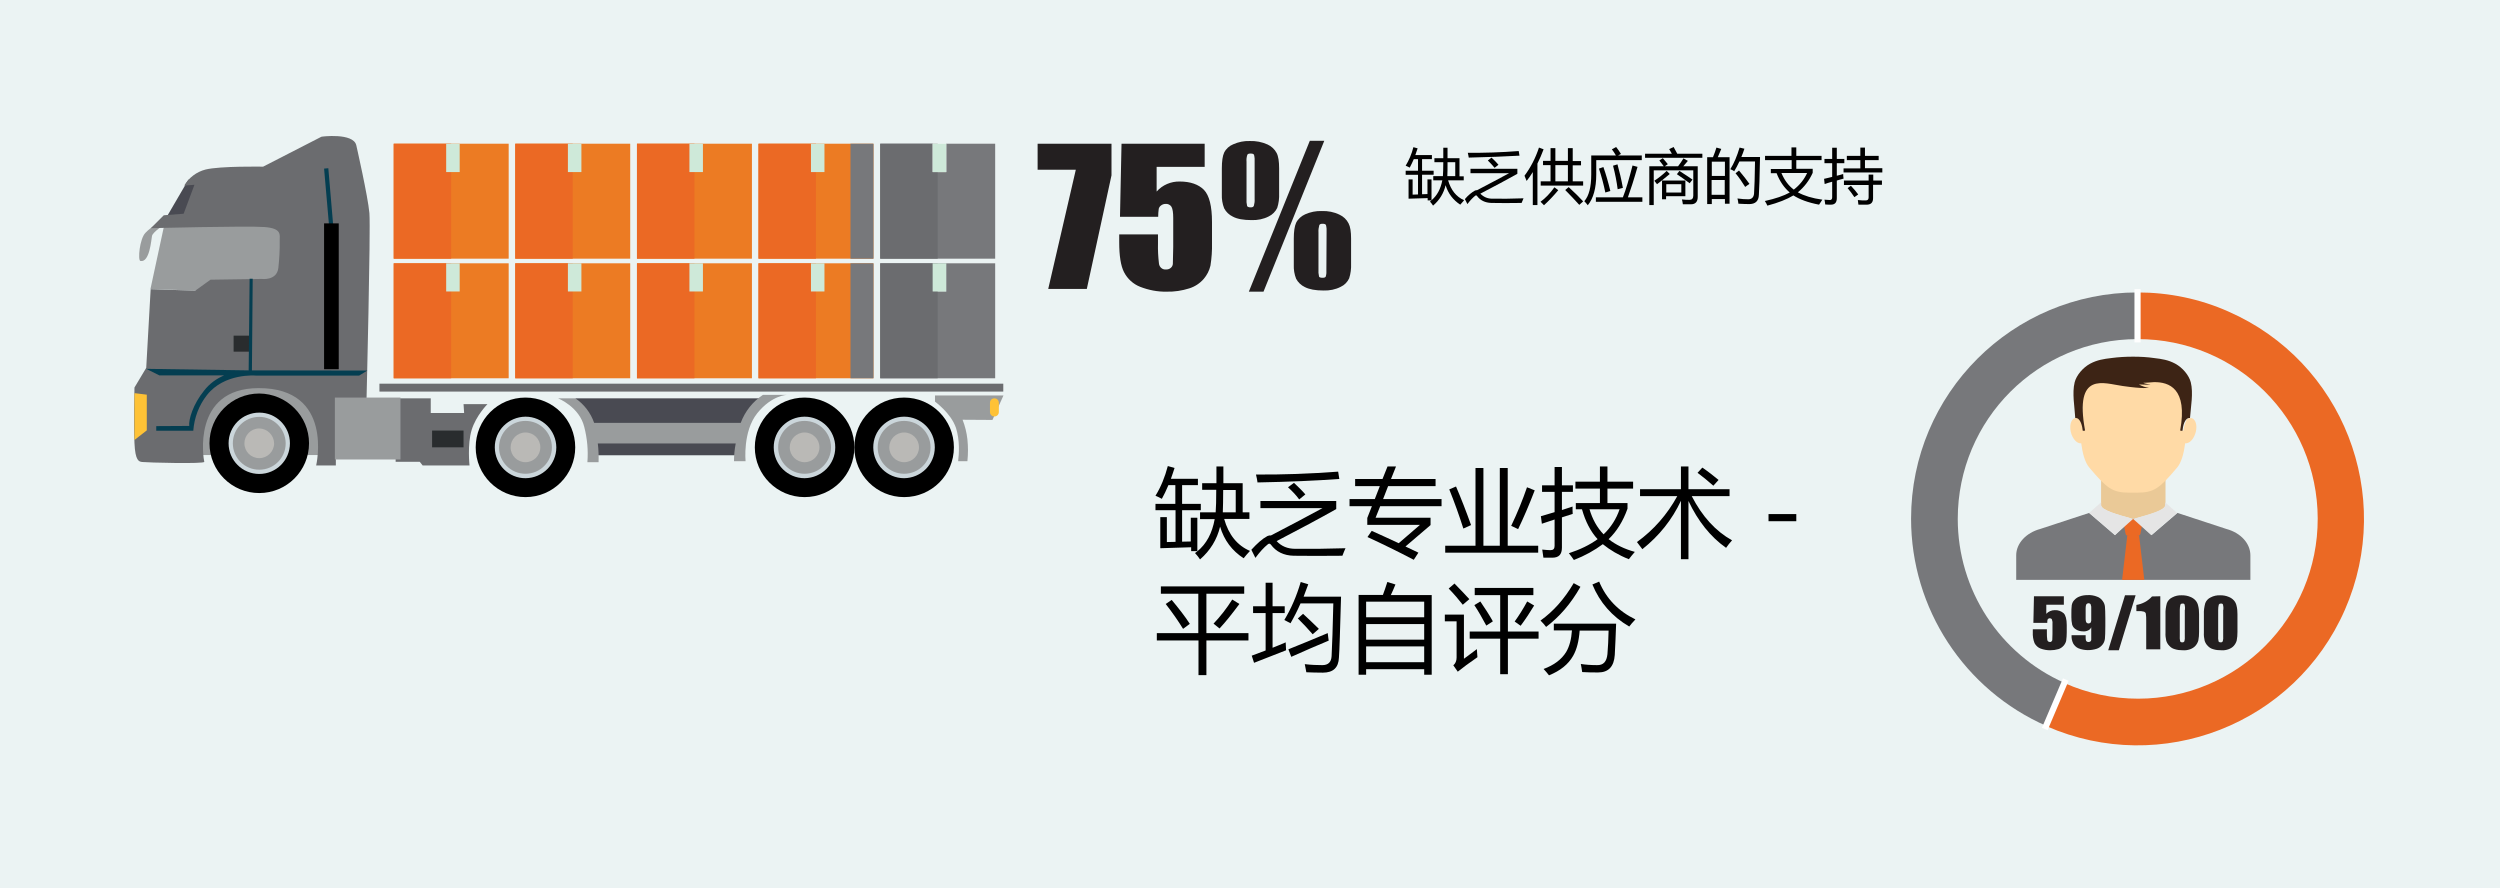 <?xml version="1.0" encoding="utf-8"?>
<!-- Generator: Adobe Illustrator 26.0.3, SVG Export Plug-In . SVG Version: 6.00 Build 0)  -->
<svg version="1.1" id="Layer_1" xmlns="http://www.w3.org/2000/svg" xmlns:xlink="http://www.w3.org/1999/xlink" x="0px" y="0px"
	 viewBox="0 0 1296 460.5" style="enable-background:new 0 0 1296 460.5;" xml:space="preserve">
<rect x="0" y="0" width="1296" height="460.5" fill="#808080" stroke="none"/>
<style type="text/css">
	.st0{fill:#EBF3F3;stroke:#231F20;stroke-width:0.74;stroke-miterlimit:10;}
	.st1{fill:#EC7B23;}
	.st2{fill:#77787B;}
	.st3{fill:#6B6C6F;}
	.st4{fill:#FFFFFF;}
	.st5{fill:#999C9D;}
	.st6{fill:#494A52;}
	.st7{fill:#292C2E;}
	.st8{fill:#043E51;}
	.st9{fill:#FEC236;}
	.st10{fill:#CBD6DB;}
	.st11{fill:#BAB9B6;}
	.st12{fill:#EB6924;}
	.st13{fill:#CEE9D9;}
	.st14{fill:#231F20;}
	.st15{fill:none;}
	.st16{fill:none;stroke:#FFFFFF;stroke-width:3.19;stroke-miterlimit:10;}
	.st17{fill:#EAC997;}
	.st18{fill:#FFDAA6;}
	.st19{fill:#E5E5E5;}
	.st20{fill:#3D2415;}
</style>
<rect x="-7.3" y="-7.2" class="st0" width="1310.2" height="476.9"/>
<rect x="204.1" y="136.5" class="st1" width="59.6" height="59.6"/>
<rect x="267.1" y="136.5" class="st1" width="59.6" height="59.6"/>
<rect x="330.2" y="136.5" class="st1" width="59.6" height="59.6"/>
<rect x="393.2" y="136.5" class="st1" width="59.6" height="59.6"/>
<rect x="204.1" y="74.5" class="st1" width="59.6" height="59.6"/>
<rect x="267.1" y="74.5" class="st1" width="59.6" height="59.6"/>
<rect x="330.2" y="74.5" class="st1" width="59.6" height="59.6"/>
<rect x="393.2" y="74.5" class="st1" width="59.6" height="59.6"/>
<polygon class="st2" points="490.5,151.2 483.5,151.2 483.5,136.5 456.3,136.5 456.3,196.1 515.9,196.1 515.9,136.5 490.5,136.5 "/>
<polygon class="st2" points="490.5,74.5 490.5,89.2 483.5,89.2 483.5,74.5 456.3,74.5 456.3,134.1 515.9,134.1 515.9,74.5 "/>
<polyline class="st3" points="486.1,196.1 456.3,196.1 456.3,136.5 486.1,136.5 "/>
<polyline class="st3" points="486.1,134.1 456.3,134.1 456.3,74.5 486.1,74.5 "/>
<rect x="440.9" y="136.5" class="st2" width="11.9" height="59.6"/>
<rect x="440.9" y="74.5" class="st2" width="11.9" height="59.6"/>
<rect x="483.5" y="136.5" class="st2" width="7" height="14.6"/>
<rect x="483.5" y="74.5" class="st4" width="7" height="14.7"/>
<path class="st5" d="M80.9,116.4c-2,1.2-3.9,2.6-5.5,4.3c-3,3-4.1,14.3-2.6,14.6c4.8,0.9,5.6-11,6-13s6.4-5.9,6.4-5.9L78,149.8
	l67.4,2.6l4.4-37.8L80.9,116.4z"/>
<rect x="90.2" y="194.6" class="st5" width="91.7" height="41.3"/>
<polygon class="st6" points="98.2,113.5 85.8,113.5 97.7,93.1 103.4,94.9 "/>
<path class="st3" d="M184.7,75.3c0,0,6.1,26.8,6.8,35.2s-1.5,96.8-1.5,96.8l-16.3-0.2l0.4,6.2v28h-10.2c0,0,9.4-40.2-29.9-40.1
	c-34.8,0.1-28.5,37-28.1,38.2s-30,0.4-32.2,0.1c-1.6-0.2-3.6-0.4-4-9.9s0-28.7,0-28.7l6.1-10.2l2.3-40.8l23.1,0.8l7.9-5.7l26.5-0.4
	c0,0,7.9,1.1,8.7-5.7c0.5-4.7,0.8-9.4,0.7-14.2c0-3,1.2-6.3-7.9-7s-58.9,0.6-58.9,0.6l6.7-6.7l10.3-0.8l5.6-15l-5.3,0.4
	c2.4-4.1,6.4-7.1,11-8.3c7.6-1.9,29.9-1.5,29.9-1.5l30.2-15.5C166.5,70.8,183.2,68.7,184.7,75.3z"/>
<rect x="121.1" y="174" class="st7" width="9.4" height="8.3"/>
<path class="st8" d="M130.6,192l0.4-47.5h-1.6l-0.5,47.5l-53.1-0.8l6.8,3.4h33.6c-4.1,1.7-7.7,4.4-10.4,7.9c-5.7,7-8.1,15-7.7,18.3
	L81,220.9v2.4h19.2c0.5-6.7,2.9-13.2,7.1-18.5c9-11.5,25.2-10.1,25.2-10.1h53.7l4.2-2.6L130.6,192z"/>
<polygon class="st8" points="173.2,122.3 170.2,87.2 168,87.4 171,121.8 "/>
<rect x="168" y="115.8" width="7.6" height="75.6"/>
<path class="st5" d="M495.6,221.9c2,6.4,1.6,13.2,1.1,17.2h4.8c0.4-3.8,0.4-7.6,0-11.4c-0.4-3.5-1.2-6.8-2.5-10.1l15.5,0.1l5.7-12.7
	h-35.5v3.2C484.6,208.2,493,214.1,495.6,221.9z"/>
<polygon class="st9" points="76.1,204.6 76.1,223.1 69.7,228.1 69.7,203.8 "/>
<path class="st3" d="M205.1,206.5v32.9h12.5l1.5,1.9h24.3c0,0-1.2-10.9,1.1-18.4s8.2-13.4,8.2-13.4h-12.4l0.3,4.6h-17.3v-7.6H205.1z
	"/>
<rect x="224" y="223.2" class="st7" width="16.3" height="8.7"/>
<path class="st6" d="M386,236h-77.6l-10.1-29.5h96.4c0,0-7.3,12.3-8.6,16.7C385.1,226.1,386,236,386,236z"/>
<path class="st5" d="M395.5,204.7c-5.3,3.5-9.3,8.6-11.5,14.5h-76c-1.8-5.2-5.2-9.6-9.7-12.7h-9c0,0,11.1,4.4,13.6,14.9
	c1.5,5.9,2.1,12.1,1.6,18.2h5.8c0.1-3.2,0-6.5-0.4-9.7h71.5c-0.6,3-0.9,6.1-0.9,9.2h6c0,0-1.5-15.4,6-24.8
	c7.7-9.6,15.6-9.6,15.6-9.6H395.5z"/>
<path d="M160.2,229.8c0,14.2-11.5,25.8-25.8,25.8s-25.8-11.5-25.8-25.8c0-14.2,11.5-25.8,25.8-25.8c0,0,0,0,0,0
	C148.6,204.1,160.2,215.6,160.2,229.8z"/>
<path class="st10" d="M150.3,229.8c0,8.8-7.1,15.9-15.9,15.9s-15.9-7.1-15.9-15.9c0-8.8,7.1-15.9,15.9-15.9c0,0,0,0,0,0
	C143.2,213.9,150.3,221,150.3,229.8L150.3,229.8z"/>
<path class="st5" d="M148.1,229.8c0,7.6-6.1,13.7-13.7,13.7s-13.7-6.1-13.7-13.7s6.1-13.7,13.7-13.7
	C141.9,216.1,148,222.3,148.1,229.8C148.1,229.8,148.1,229.8,148.1,229.8z"/>
<path class="st11" d="M142.1,229.8c0,4.2-3.4,7.7-7.7,7.7s-7.7-3.4-7.7-7.7c0-4.2,3.4-7.7,7.7-7.7h0
	C138.6,222.2,142,225.6,142.1,229.8z"/>
<rect x="173.6" y="206.1" class="st5" width="34" height="32.1"/>
<path d="M298.2,231.9c0,14.2-11.5,25.8-25.8,25.8c-14.2,0-25.8-11.5-25.8-25.8s11.5-25.8,25.8-25.8
	C286.7,206.1,298.2,217.6,298.2,231.9L298.2,231.9z"/>
<path class="st10" d="M288.4,231.9c0,8.8-7.1,15.9-15.9,16s-15.9-7.1-16-15.9s7.1-15.9,15.9-16c0,0,0,0,0,0
	C281.2,216,288.3,223.1,288.4,231.9z"/>
<path class="st5" d="M286.1,231.9c0,7.6-6.1,13.7-13.7,13.7c-7.6,0-13.7-6.1-13.7-13.7c0-7.6,6.1-13.7,13.7-13.7
	C280,218.2,286.1,224.3,286.1,231.9C286.1,231.9,286.1,231.9,286.1,231.9z"/>
<path class="st11" d="M280.1,231.9c0,4.2-3.4,7.7-7.7,7.7c-4.2,0-7.7-3.4-7.7-7.7c0-4.2,3.4-7.7,7.7-7.7
	C276.7,224.2,280.1,227.6,280.1,231.9C280.1,231.9,280.1,231.9,280.1,231.9z"/>
<path d="M442.9,231.9c0,14.2-11.5,25.8-25.8,25.8c-14.2,0-25.8-11.5-25.8-25.8c0-14.2,11.5-25.8,25.8-25.8
	C431.3,206.1,442.9,217.6,442.9,231.9L442.9,231.9z"/>
<path class="st10" d="M433,231.9c0,8.8-7.1,15.9-15.9,16c-8.8,0-15.9-7.1-16-15.9s7.1-15.9,15.9-16c0,0,0,0,0.1,0
	C425.9,216,433,223.1,433,231.9z"/>
<path class="st5" d="M430.8,231.9c0,7.6-6.1,13.7-13.7,13.7c-7.6,0-13.7-6.1-13.7-13.7c0-7.6,6.1-13.7,13.7-13.7
	C424.6,218.2,430.8,224.3,430.8,231.9C430.8,231.9,430.8,231.9,430.8,231.9z"/>
<path class="st11" d="M424.8,231.9c0,4.2-3.4,7.7-7.7,7.7c-4.2,0-7.7-3.4-7.7-7.7c0-4.2,3.4-7.7,7.7-7.7
	C421.3,224.2,424.8,227.6,424.8,231.9C424.8,231.9,424.8,231.9,424.8,231.9z"/>
<path d="M494.5,231.9c0,14.2-11.5,25.8-25.8,25.8c-14.2,0-25.8-11.5-25.8-25.8c0-14.2,11.5-25.8,25.8-25.8c0,0,0,0,0,0
	C482.9,206.1,494.5,217.6,494.5,231.9L494.5,231.9z"/>
<path class="st10" d="M484.6,231.9c0,8.8-7.1,15.9-15.9,16c-8.8,0-15.9-7.1-16-15.9s7.1-15.9,15.9-16c0,0,0,0,0.1,0
	C477.5,216,484.6,223.1,484.6,231.9z"/>
<path class="st5" d="M482.4,231.9c0,7.6-6.1,13.7-13.7,13.7c-7.6,0-13.7-6.1-13.7-13.7c0-7.6,6.1-13.7,13.7-13.7
	C476.2,218.2,482.4,224.3,482.4,231.9C482.4,231.9,482.4,231.9,482.4,231.9z"/>
<path class="st11" d="M476.4,231.9c0,4.2-3.4,7.7-7.7,7.7c-4.2,0-7.7-3.4-7.7-7.7c0-4.2,3.4-7.7,7.7-7.7
	C472.9,224.2,476.4,227.6,476.4,231.9C476.4,231.9,476.4,231.9,476.4,231.9z"/>
<path class="st9" d="M517.8,213.6c0,1.3-1,2.3-2.3,2.3l0,0l0,0c-1.3,0-2.3-1-2.3-2.3v0v-4.8c0-1.3,1-2.3,2.3-2.3l0,0l0,0
	c1.3,0,2.3,1,2.3,2.3v0V213.6z"/>
<polyline class="st12" points="233.9,196.1 204.1,196.1 204.1,136.5 233.9,136.5 "/>
<polyline class="st12" points="296.9,196.1 267.1,196.1 267.1,136.5 296.9,136.5 "/>
<polyline class="st12" points="360,196.1 330.2,196.1 330.2,136.5 360,136.5 "/>
<polyline class="st12" points="423,196.1 393.2,196.1 393.2,136.5 423,136.5 "/>
<polyline class="st12" points="233.9,134.1 204.1,134.1 204.1,74.5 233.9,74.5 "/>
<polyline class="st12" points="296.9,134.1 267.1,134.1 267.1,74.5 296.9,74.5 "/>
<polyline class="st12" points="360,134.1 330.2,134.1 330.2,74.5 360,74.5 "/>
<polyline class="st12" points="423,134.1 393.2,134.1 393.2,74.5 423,74.5 "/>
<rect x="231.3" y="136.5" class="st13" width="7" height="14.6"/>
<rect x="294.4" y="136.5" class="st13" width="7" height="14.6"/>
<rect x="357.4" y="136.5" class="st13" width="7" height="14.6"/>
<rect x="420.4" y="136.5" class="st13" width="7" height="14.6"/>
<rect x="483.5" y="136.5" class="st13" width="7" height="14.6"/>
<rect x="231.3" y="74.5" class="st13" width="7" height="14.7"/>
<rect x="294.4" y="74.5" class="st13" width="7" height="14.7"/>
<rect x="357.4" y="74.5" class="st13" width="7" height="14.7"/>
<rect x="420.4" y="74.5" class="st13" width="7" height="14.7"/>
<rect x="483.5" y="74.5" class="st13" width="7" height="14.7"/>
<rect x="196.7" y="198.9" class="st3" width="323.4" height="4.1"/>
<path class="st14" d="M576.2,74.5v16.4l-12.8,58.9h-20L557.7,88h-19.8V74.5H576.2z"/>
<path class="st14" d="M624.5,74.5v12h-24.9v12.8c3-3.4,7.4-5.3,12-5.2c5.5,0,9.7,1.5,12.5,4.3c2.8,2.9,4.2,8.5,4.2,16.7V126
	c0.1,3.9-0.2,7.9-0.8,11.7c-0.6,2.6-1.8,4.9-3.5,6.9c-2,2.3-4.6,4-7.5,4.9c-3.8,1.2-7.7,1.8-11.7,1.7c-4.7,0.1-9.3-0.8-13.7-2.5
	c-3.6-1.4-6.6-4.1-8.4-7.6c-1.7-3.3-2.5-8.5-2.5-15.5v-4.1h20.1v4.7c-0.1,3.5,0.1,6.9,0.5,10.4c0.2,1.9,1.8,3.3,3.7,3.1
	c0,0,0,0,0.1,0c0.9,0,1.8-0.3,2.4-0.9c0.6-0.5,0.9-1.2,1-1.9c0-0.7,0.1-3.6,0.2-8.9v-15c0-2.8-0.3-4.7-0.9-5.8
	c-0.7-1.1-1.9-1.6-3.1-1.5c-0.8,0-1.7,0.3-2.3,0.8c-0.6,0.4-1,1-1.2,1.7c-0.2,1.4-0.3,2.8-0.3,4.2h-19.8l0.8-37.9L624.5,74.5z"/>
<path class="st14" d="M663.1,87.3v12.9c0.1,2.6-0.2,5.2-1,7.6c-0.9,1.9-2.5,3.5-4.4,4.4c-2.7,1.4-5.8,2-8.9,1.9
	c-4.2,0-7.5-0.6-9.7-1.8c-1.9-0.9-3.5-2.4-4.5-4.3c-0.9-2.3-1.3-4.8-1.2-7.2V87.3c0-3.7,0.4-6.5,1.2-8.2c1-2,2.7-3.5,4.7-4.3
	c2.7-1.2,5.6-1.8,8.6-1.7c3.2-0.1,6.3,0.5,9.2,1.8c2,0.9,3.7,2.5,4.7,4.4C662.7,81,663.1,83.7,663.1,87.3z M650.4,84
	c0.1-1.2,0-2.5-0.3-3.7c-0.2-0.5-0.8-0.7-1.8-0.7s-1.5,0.2-1.7,0.7c-0.4,1.2-0.5,2.4-0.4,3.6v19c-0.1,1.3,0,2.6,0.3,3.9
	c0.2,0.4,0.8,0.7,1.8,0.7s1.4-0.2,1.7-0.8c0.3-1.1,0.5-2.3,0.4-3.5L650.4,84z M686.5,73L655,151.2h-7.6L679,73H686.5z M700.4,123.7
	v13c0.1,2.6-0.2,5.1-1,7.6c-0.9,1.9-2.4,3.5-4.4,4.4c-2.7,1.4-5.8,2-8.9,1.9c-4.2,0-7.4-0.6-9.7-1.8c-1.9-0.9-3.5-2.4-4.5-4.3
	c-0.9-2.3-1.3-4.7-1.2-7.2v-13.6c0-3.7,0.4-6.4,1.2-8.2c1-2,2.7-3.5,4.7-4.4c2.7-1.2,5.6-1.8,8.6-1.7c3.2-0.1,6.4,0.5,9.2,1.9
	c2,0.9,3.7,2.5,4.7,4.5C700,117.5,700.4,120.1,700.4,123.7L700.4,123.7z M687.7,120.4c0.1-1.2,0-2.5-0.3-3.7
	c-0.2-0.5-0.8-0.7-1.8-0.7c-0.9,0-1.5,0.2-1.7,0.8c-0.3,1.2-0.5,2.4-0.4,3.7v19c-0.1,1.3,0,2.6,0.3,3.9c0.2,0.4,0.8,0.6,1.8,0.6
	s1.5-0.2,1.7-0.7c0.3-1.1,0.4-2.3,0.3-3.5L687.7,120.4z"/>
<path class="st15" d="M1070.2,354c47,20.9,102.1-0.2,123-47.2c20.9-47-0.2-102.1-47.2-123c-11.9-5.3-24.9-8.1-37.9-8.1v85.6
	L1070.2,354z"/>
<path class="st12" d="M1108.1,151.6v24.2c51.5-0.1,93.3,41.5,93.4,93s-41.5,93.3-93,93.4c-13.2,0-26.2-2.7-38.3-8.1l-9.2,22.4
	c59.4,26,128.6-1,154.6-60.4s-1-128.6-60.4-154.6C1140.4,154.9,1124.3,151.6,1108.1,151.6L1108.1,151.6z"/>
<path class="st2" d="M1014.9,269c0-51.5,41.7-93.2,93.2-93.2v-24.2c-64.8,0-117.4,52.5-117.4,117.3c0,46.6,27.6,88.8,70.3,107.5
	l9.2-22.4C1036.6,339.1,1014.9,305.8,1014.9,269z"/>
<path class="st14" d="M1069.9,309.1v4.4h-9.1v4.7c1.1-1.2,2.7-1.9,4.4-1.9c1.7-0.1,3.3,0.5,4.6,1.6c1,1,1.6,3.1,1.6,6.1v3.9
	c0,1.4-0.1,2.9-0.3,4.3c-0.2,0.9-0.7,1.8-1.3,2.5c-0.7,0.8-1.7,1.5-2.7,1.8c-1.4,0.4-2.8,0.6-4.3,0.6c-1.7,0-3.4-0.3-5-0.9
	c-1.3-0.5-2.4-1.5-3.1-2.8c-0.7-1.8-1-3.7-0.9-5.7v-1.5h7.3v1.7c0,1.3,0,2.5,0.2,3.8c0.1,0.8,0.9,1.2,1.6,1.1c0.2,0,0.4-0.1,0.6-0.3
	c0.2-0.2,0.3-0.4,0.4-0.7c0-0.2,0-1.3,0.1-3.2v-5.4c0.1-0.7-0.1-1.4-0.3-2.1c-0.2-0.4-0.7-0.6-1.1-0.6c-0.3,0-0.6,0.1-0.8,0.3
	c-0.2,0.2-0.4,0.4-0.4,0.6c-0.1,0.5-0.1,1-0.1,1.5h-7.2l0.3-13.8L1069.9,309.1z"/>
<path class="st14" d="M1073.9,329.3h7.3c0,1.3,0,2.1,0.1,2.4c0,0.3,0.2,0.6,0.4,0.8c0.3,0.2,0.7,0.4,1.1,0.3c0.3,0,0.7-0.1,0.9-0.3
	c0.2-0.2,0.4-0.5,0.4-0.8c0-0.3,0-1,0-2.1v-4.4c-0.3,0.7-0.9,1.3-1.6,1.6c-0.8,0.4-1.8,0.6-2.7,0.5c-1.3,0-2.5-0.3-3.6-1
	c-0.9-0.5-1.7-1.4-2-2.5c-0.3-1.3-0.4-2.6-0.4-3.9V318c0-1.4,0-2.9,0.2-4.3c0.2-1,0.6-1.9,1.3-2.6c0.8-0.9,1.7-1.5,2.8-1.9
	c1.3-0.5,2.7-0.7,4.2-0.7c1.6-0.1,3.3,0.2,4.8,0.8c1.2,0.4,2.2,1.2,2.9,2.2c0.7,0.9,1.1,1.9,1.2,3c0.1,1,0.2,3.1,0.2,6.1v3.8
	c0,3.3-0.1,5.5-0.2,6.6c-0.1,1.1-0.5,2.2-1.2,3.1c-0.8,1-1.8,1.8-3,2.2c-3.1,1-6.4,1-9.5-0.2c-1.2-0.5-2.2-1.5-2.8-2.6
	C1074.1,332.2,1073.8,330.8,1073.9,329.3z M1081.2,320.7c0,1.1,0.2,1.9,0.5,2.1c0.3,0.3,0.6,0.4,1,0.4c0.4,0,0.9-0.2,1.1-0.5
	c0.3-0.6,0.4-1.3,0.3-2v-5c0.1-0.8,0-1.6-0.3-2.4c-0.2-0.4-0.7-0.6-1.1-0.6c-0.4,0-0.7,0.2-1,0.4c-0.3,0.3-0.5,1.1-0.5,2.3V320.7z"
	/>
<path class="st14" d="M1107.1,308.6l-8.7,28.5h-5.5l8.7-28.5H1107.1z"/>
<path class="st14" d="M1119.9,309.1v27.5h-7.3v-14.7c0-1.3,0-2.6-0.2-3.8c-0.1-0.5-0.5-0.8-0.9-1c-1.1-0.3-2.2-0.4-3.3-0.3h-0.7
	v-3.2c3.1-0.5,6-2,8.1-4.4L1119.9,309.1z"/>
<path class="st14" d="M1140,318.4v9.2c0,1.5-0.1,3.1-0.4,4.5c-0.3,1-0.8,1.9-1.5,2.7c-0.7,0.8-1.7,1.4-2.8,1.8
	c-1.2,0.4-2.4,0.6-3.6,0.5c-1.5,0-2.9-0.1-4.4-0.6c-1.1-0.3-2-0.9-2.8-1.8c-0.7-0.7-1.2-1.6-1.5-2.5c-0.3-1.4-0.5-2.8-0.4-4.2v-9.6
	c-0.1-1.9,0.2-3.8,0.7-5.7c0.5-1.3,1.5-2.4,2.8-3c1.5-0.8,3.3-1.2,5-1.1c1.5,0,2.9,0.2,4.3,0.8c1.1,0.4,2.1,1.1,2.8,1.9
	c0.6,0.7,1.1,1.6,1.3,2.6C1139.9,315.4,1140,316.9,1140,318.4z M1132.7,316.1c0.1-0.9,0-1.8-0.2-2.7c-0.2-0.4-0.6-0.6-1.1-0.5
	c-0.4-0.1-0.9,0.2-1.1,0.6c-0.2,0.9-0.3,1.8-0.3,2.7v13.4c-0.1,1,0,1.9,0.2,2.9c0.2,0.3,0.5,0.5,1.1,0.5c0.4,0.1,0.9-0.2,1.1-0.6
	c0.2-0.8,0.3-1.7,0.2-2.6V316.1z"/>
<path class="st14" d="M1159.9,318.4v9.2c0,1.5-0.1,3.1-0.4,4.5c-0.3,1-0.8,1.9-1.5,2.7c-0.7,0.8-1.7,1.4-2.8,1.8
	c-1.2,0.4-2.4,0.6-3.6,0.5c-1.5,0-2.9-0.1-4.4-0.6c-1.1-0.3-2-0.9-2.8-1.8c-0.7-0.7-1.2-1.6-1.5-2.5c-0.3-1.4-0.5-2.8-0.4-4.2v-9.6
	c-0.1-1.9,0.2-3.8,0.7-5.7c0.5-1.3,1.5-2.4,2.8-3c1.5-0.8,3.3-1.2,5-1.1c1.5,0,2.9,0.2,4.3,0.8c1.1,0.4,2.1,1.1,2.8,1.9
	c0.6,0.7,1.1,1.6,1.3,2.6C1159.8,315.4,1159.9,316.9,1159.9,318.4z M1152.6,316.1c0.1-0.9,0-1.8-0.2-2.7c-0.2-0.4-0.6-0.6-1.1-0.5
	c-0.4-0.1-0.9,0.2-1.1,0.6c-0.2,0.9-0.3,1.8-0.3,2.7v13.4c-0.1,1,0,1.9,0.2,2.9c0.2,0.3,0.5,0.5,1.1,0.5c0.4,0.1,0.9-0.2,1.1-0.6
	c0.2-0.8,0.3-1.7,0.2-2.6V316.1z"/>
<line class="st16" x1="1108.1" y1="149.9" x2="1108.1" y2="177.5"/>
<line class="st16" x1="1060" y1="377.9" x2="1070.9" y2="352.3"/>
<path class="st2" d="M1045.2,300.6v-12.7c0-6.2,5.1-11.7,12.5-13.7l25.3-8.3l0,0l13.4,11.5l8.8-8.6l0.7,0.2l0.7-0.2l8.8,8.6
	l13.4-11.5l0,0l25.3,8.3c7.5,2,12.5,7.5,12.5,13.7v12.7H1045.2z"/>
<path class="st17" d="M1089.2,248.2v13.7c0,2.6,8.1,4.8,16,7l0.7,0.2l0.7-0.2c7.9-2.2,16-4.3,16-7v-13.7H1089.2z"/>
<path class="st18" d="M1105.8,255.4h-1.9c-8.8,0-11.7-2.2-20.8-13c-2.3-2.7-3.5-7.4-4.2-12.6c-2.2,0.3-4.6-2.4-5.4-5.9
	s0.2-6.9,2.4-7.2h0.1c0.7-0.1,1.5,0.1,2.1,0.6c1,1.9,1.6,3.9,1.8,6c0.9,0,0.3-0.4,0.7-0.6c-5.7-31.1,11.6-29,20.7-29.1
	c0.2,0,4.4,0.2,4.6,0.1s4.4-0.2,4.6-0.1c9.1,0.1,26.4-2,20.7,29.1c0.4,0.2-0.2,0.6,0.7,0.6c0.2-2.1,0.8-4.1,1.8-6
	c0.6-0.4,1.4-0.6,2.1-0.6h0.1c2.2,0.4,3.3,3.6,2.4,7.2s-3.3,6.2-5.5,5.9c-0.7,5.2-1.9,9.9-4.2,12.6c-9.1,10.8-11.9,13-20.8,13
	H1105.8L1105.8,255.4z"/>
<polygon class="st12" points="1100.1,300.6 1102.8,277.5 1108.9,277.5 1111.6,300.6 "/>
<path class="st12" d="M1105.8,278h-0.3c-0.8-0.1-1.7-0.2-2.5-0.3c-0.9-0.1-1-0.6-1.2-1.5l-1.3-7.2h10.5l-1.3,7.2
	c-0.1,0.8-0.3,1.3-1.2,1.5c-0.8,0.1-1.6,0.3-2.5,0.3H1105.8z"/>
<path class="st19" d="M1105.8,269l-9.4,8.4l-13.4-11.5l6.2-5.5v1.4C1089.2,264.5,1098,266.8,1105.8,269z"/>
<path class="st19" d="M1105.8,269l9.4,8.4l13.4-11.5l-6.2-5.5v1.4C1122.5,264.5,1113.7,266.8,1105.8,269z"/>
<path class="st20" d="M1105.8,184.9c-3.7,0-7.5,0.2-11.2,0.7c-4.2,0.5-7.4,1-11,2.9c-3.9,2.1-7.2,6.1-8.1,9.7
	c-1.4,5.6,0,12.8,0.3,18.4v0.1c2.8-0.3,3.7,4.6,3.9,6.6c0.4,0.1,0.8,0,1.2-0.1c-5.7-31.1,9.8-24.4,19.5-23.1c11.1,1.6,13,0.9,13.7,1
	c-1.9-0.3-3.7-0.9-5.3-1.8c0.3,0,5.2,0.2,5.9,0.1c0.4-0.1-2.7-0.3-3.6-1c1.6,0.1,4.6-0.3,5.5-0.3c7.8-0.1,17.6,3.2,13.6,25.1
	c0.4,0.1,0.8,0.2,1.2,0.1c0.2-2.1,1-6.9,3.9-6.6v-0.1c0.4-5.6,1.8-12.9,0.4-18.4c-0.9-3.6-4.2-7.6-8.1-9.7c-3.6-1.9-6.7-2.4-11-2.9
	C1113.2,185.1,1109.5,184.9,1105.8,184.9z"/>
<g>
	<path d="M743,91.3h5c0.1-1.5,0.2-3.9,0.2-7.2h-4.6V82h4.6c0-1.6,0-3.4,0-5.4h2.2c0,2,0,3.8,0,5.4h6.2v9.4h2.2v2.1h-8.1
		c1.5,5.1,4.2,8.5,8.3,10.3c-0.7,0.8-1.4,1.6-2,2.3c-3.7-2.4-6.3-5.8-7.6-10.1c-1,4.2-3.1,7.7-6.5,10.6c-0.4-0.7-1-1.4-1.6-2.1
		c0.3-0.2,0.5-0.4,0.8-0.6h-2v-1.2l-9.9,0.3v-10h2.1v7.9l2.8-0.1V90.6h-6.4v-2.1h6.4v-6h-2.2c-0.7,1.6-1.4,3.1-2.1,4.4
		c-0.6-0.3-1.3-0.7-2.1-1c1.7-2.8,3.1-6,4-9.6l2.2,0.6c-0.4,1.2-0.8,2.4-1.2,3.5h8.6v2.1h-5.1v6h6v2.1h-6v10.1l2.8-0.1v-7.6h2.1
		v10.8c2.9-2.4,4.7-5.8,5.6-10.3H743V91.3z M750.3,91.3h4.1v-7.2h-4C750.4,87.3,750.4,89.7,750.3,91.3z"/>
	<path d="M773.6,103c4.8,0.1,10.2,0,16.2-0.2c-0.3,0.8-0.7,1.6-1,2.4c-6,0.1-11.2,0.1-15.7,0c-3.2-0.1-5.7-1.3-7.4-3.6
		c-0.3-0.4-0.6-0.4-1-0.1c-1.2,1-2.6,2.4-4,4.3l-1.3-2.6c1.8-2.1,3.6-3.5,5.2-4.4c0.4-0.2,0.8-0.2,1.1-0.2c6.5-3.4,12-6.3,16.6-8.8
		h-20v-2.3h24.3v2.6c-5.3,3-11.7,6.4-19.2,10.3C769.2,102.2,771.2,103,773.6,103z M761.4,81.7c-0.1-0.8-0.3-1.6-0.5-2.5
		c8.5,0.1,17.3-0.2,26.4-0.9l0.4,2.4C780.1,81.1,771.3,81.5,761.4,81.7z M771.3,83.2l1.9-1.5c1.3,1.2,2.5,2.4,3.6,3.7l-2,1.6
		C773.9,85.9,772.7,84.6,771.3,83.2z"/>
	<path d="M790.3,91.1c3.2-4.3,5.7-9.1,7.5-14.6l2.4,0.9c-1,2.7-2.1,5.2-3.2,7.4v21.5h-2.4V89.2c-1,1.7-2.1,3.2-3.2,4.6
		C791.1,93,790.7,92.1,790.3,91.1z M807.8,98.6c-2.4,2.9-4.9,5.5-7.4,7.8c-0.5-0.6-1.2-1.2-1.8-1.8c2.6-1.9,5-4.4,7.2-7.5
		L807.8,98.6z M812.8,76.8h2.5v6.7h4.3v2.2h-4.3V94h5.4v2.2h-22V94h5.1v-8.4h-3.9v-2.2h3.9v-6.6h2.5v6.6h6.5V76.8z M806.3,94h6.5
		v-8.4h-6.5V94z M811.4,98.5l1.8-1.5c3.2,2.9,5.7,5.4,7.5,7.4l-2,1.8C816.6,103.8,814.1,101.3,811.4,98.5z"/>
	<path d="M835.6,77.4l2.2-1.2c0.9,1.1,1.7,2.3,2.5,3.6l-1.5,0.8h12.3V83h-23.6v7.4c0,7.1-1.5,12.5-4.4,16c-0.5-0.7-1.1-1.4-1.8-2.1
		c2.4-2.7,3.6-7.3,3.6-13.9v-9.8h12.8C837.1,79.5,836.4,78.5,835.6,77.4z M827.3,102.3h14c1.6-4,3.2-9.5,5-16.5l2.6,0.7
		c-1.9,6.7-3.6,11.9-5,15.8h7.5v2.3h-24.1V102.3z M828.9,87.4l2.3-0.8c1.3,3.7,2.5,7.8,3.6,12.4l-2.6,0.8
		C831.4,95.8,830.3,91.7,828.9,87.4z M836.2,85.9l2.3-0.7c1,3.6,2,7.7,2.8,12.2l-2.7,0.7C838.1,94.2,837.3,90.1,836.2,85.9z"/>
	<path d="M852.9,79.7h13.8c-0.4-0.7-0.9-1.5-1.4-2.4l2.3-1.1c0.6,1,1.2,2.2,1.9,3.5h13v2.1h-29.7V79.7z M855.1,86.2h7.4
		c-0.7-1-1.5-2-2.3-3L862,82c1,1.1,1.8,2.2,2.6,3.1l-1.6,1.1h6.9c1-1.3,2-2.7,2.8-4.1l2.3,1.3c-1,1.1-1.8,2.1-2.4,2.8h7.5v15.9
		c0,2.5-1.2,3.8-3.5,3.8c-1.3,0-2.7,0-4.2,0c-0.2-1.2-0.3-2-0.5-2.5c1.6,0.2,2.9,0.2,3.9,0.2c1.3,0,2-0.7,2-2.2V88.3h-20.5v18h-2.3
		V86.2z M864,88.6l1.6,1.6c-2.4,2-4.6,3.8-6.6,5.3c-0.6-0.8-1.1-1.4-1.4-1.8C859.8,92.3,861.9,90.6,864,88.6z M861.6,103.3v-9.7
		h12.1v8.1h-10v1.6H861.6z M871.6,99.8v-4.3h-7.8v4.3H871.6z M869.3,90.3l1.3-1.7c3,1.9,5.2,3.4,6.8,4.5l-1.5,1.9
		C873.9,93.5,871.7,91.9,869.3,90.3z"/>
	<path d="M884.9,81.5h3.1c0.7-1.8,1.4-3.5,1.8-5l2.5,0.7c-0.6,1.5-1.3,3-1.8,4.3h6.1v24.1h-2.4v-2.4h-6.8v2.6h-2.4V81.5z
		 M894.2,83.8h-6.8v7.4h6.8V83.8z M887.3,101h6.8v-7.7h-6.8V101z M897,87.7c1.9-3,3.5-6.8,4.8-11.2l2.5,0.6c-0.5,1.5-1,3-1.6,4.3
		h9.7c-0.2,10.4-0.4,16.9-0.6,19.6c-0.1,3.2-1.8,4.8-5,4.8c-1.8,0-3.7-0.1-5.6-0.2c-0.1-1-0.3-1.9-0.5-2.7h0.1
		c2,0.3,3.9,0.4,5.5,0.4c1.8,0,2.8-1,3-2.9c0.2-3,0.4-8.6,0.5-16.7h-8.1c-0.9,1.9-1.8,3.7-2.7,5.1C898.6,88.4,897.9,88.1,897,87.7z
		 M899.7,89.8l1.8-1.4c2.2,2.6,4,4.9,5.4,6.9l-2.2,1.6C903.2,94.5,901.6,92.1,899.7,89.8z"/>
	<path d="M915,80.8h13.7v-4.4h2.5v4.4h13.1V83h-13.1v4.5h8.5v2.1c-1.8,4-4.4,7.4-7.7,10.1c3.3,1.8,7.5,3.1,12.7,3.8
		c-0.7,1-1.3,1.9-1.7,2.6c-5.8-1.1-10.2-2.8-13.3-4.8c-3.3,2-7.8,3.8-13.5,5.3c-0.4-0.9-0.8-1.7-1.3-2.4c5.5-1.2,9.8-2.7,12.9-4.4
		c-2.9-2.5-5.2-5.8-6.8-10h-3v-2.2h10.8V83H915V80.8z M936.8,89.7h-13.3c1.5,3.6,3.6,6.5,6.4,8.6C933,95.9,935.3,93,936.8,89.7z"/>
	<path d="M945.6,92.7c1.5-0.3,2.9-0.7,4.2-1v-7.1h-4v-2.2h4v-5.8h2.4v5.8h3.9v2.2h-3.9v6.5c1.3-0.3,2.4-0.6,3.3-0.9
		c0,0.7,0.1,1.5,0.2,2.4c-1.3,0.3-2.4,0.7-3.5,1v9.1c0,2.3-1,3.4-3.1,3.4c-0.6,0-1.6,0-2.9-0.1c-0.1-0.8-0.2-1.7-0.4-2.5
		c1.3,0.1,2.2,0.2,2.8,0.2c0.8,0,1.2-0.5,1.2-1.4v-8.1c-1.5,0.4-2.8,0.8-3.9,1.2L945.6,92.7z M955.7,87.3h8.7V83h-7v-2.2h7v-4.3h2.4
		v4.3h7.1V83h-7.1v4.2h9v2.2h-20.1V87.3z M955.9,93.6h12.8v-3.1h2.4v3.1h4.5v2.2H971v6.9c0,2.2-1,3.3-3.1,3.4c-1.3,0-2.7,0-4.5,0
		c-0.1-0.7-0.2-1.5-0.3-2.4c1.5,0.2,2.9,0.2,4.1,0.2c1,0,1.5-0.5,1.5-1.6v-6.4h-12.8V93.6z M957.8,97.5l1.7-1.2
		c1.5,1.6,2.8,3.1,3.8,4.5l-2,1.4C960.3,100.6,959.1,99.1,957.8,97.5z"/>
</g>
<g>
	<path d="M622.1,265.6h8.1c0.2-2.4,0.3-6.3,0.3-11.7h-7.3v-3.4h7.4c0-2.6,0-5.5,0-8.7h3.6c0,3.2,0,6.1,0,8.7h10v15.1h3.5v3.4h-13.1
		c2.3,8.2,6.8,13.8,13.4,16.6c-1.2,1.3-2.3,2.5-3.3,3.8c-6-3.9-10.1-9.3-12.2-16.4c-1.6,6.7-5.1,12.4-10.4,17
		c-0.7-1.1-1.6-2.2-2.6-3.3c0.4-0.3,0.9-0.6,1.3-1h-3.3v-2l-16,0.5v-16.1h3.4V281l4.5-0.1v-16.4H599v-3.3h10.3v-9.7h-3.6
		c-1.1,2.6-2.2,5-3.4,7.1c-1-0.6-2.1-1.1-3.3-1.6c2.8-4.5,4.9-9.7,6.4-15.4l3.5,1c-0.6,2-1.3,3.8-1.9,5.6H621v3.3h-8.2v9.7h9.7v3.3
		h-9.7v16.3l4.5-0.1v-12.3h3.4v17.4c4.7-3.8,7.7-9.4,9-16.7h-7.6V265.6z M633.9,265.6h6.7V254h-6.5C634.1,259.1,634,263,633.9,265.6
		z"/>
	<path d="M671.4,284.5c7.8,0.1,16.5,0,26.1-0.3c-0.6,1.3-1.1,2.6-1.6,3.9c-9.7,0.1-18.1,0.1-25.2,0c-5.2-0.1-9.2-2.1-11.9-5.8
		c-0.5-0.6-1-0.6-1.6-0.1c-2,1.6-4.1,3.9-6.4,7l-2.1-4.2c3-3.3,5.7-5.7,8.3-7.1c0.7-0.3,1.2-0.4,1.8-0.3
		c10.4-5.4,19.3-10.1,26.8-14.2h-32.2v-3.7h39.3v4.2c-8.5,4.8-18.8,10.3-30.9,16.6C664.3,283.2,667.5,284.5,671.4,284.5z
		 M651.9,250.1c-0.2-1.3-0.4-2.6-0.8-4.1c13.8,0.1,28-0.4,42.6-1.5l0.6,3.8C681.9,249.2,667.8,249.8,651.9,250.1z M667.7,252.6
		l3.1-2.3c2.1,2,4.1,3.9,5.9,6l-3.2,2.6C672,256.8,670.1,254.8,667.7,252.6z"/>
	<path d="M711.1,275.2c4.3,1.9,9,4.1,14,6.4l11-9.5h-27.3v-3.6l2.4-6.1h-11.6v-3.7h13.1l2.6-6.7h-12.8v-3.7h14.2l2.6-6.5h4.4
		l-2.6,6.5h23.1v3.7h-24.6l-2.6,6.7h30.3v3.7h-31.8l-2.4,6h28.5v3.8l-13,11.1c2.2,1,4.4,2.1,6.7,3.2l-2.4,3.7
		c-8.2-4.3-16.2-8.2-24-11.8L711.1,275.2z"/>
	<path d="M749.2,282.9h15.7v-40.3h4.1v40.3h8.5v-40.3h4.1v40.3h15.8v3.6h-48.2V282.9z M754.8,252.2c2.7,6.3,5.3,13,7.8,20l-4,1.8
		c-2.2-6.9-4.6-13.6-7.3-20.3L754.8,252.2z M783.4,272.6c3.3-6.9,6-13.6,8.2-20l4,1.6c-3,7.8-5.9,14.5-8.6,20.1L783.4,272.6z"/>
	<path d="M798.8,267.6c2.5-0.7,4.8-1.4,7.1-2.1V255h-6.5v-3.4h6.5v-9.5h3.8v9.5h5.7v3.4h-5.7v9.4c1.9-0.6,3.7-1.2,5.5-1.8
		c0,1.6,0,2.8,0.1,3.8c-1.8,0.6-3.7,1.2-5.6,1.8v15.7c0,3.5-1.6,5.2-4.9,5.2c-1.3,0-2.9,0-4.7,0c-0.2-1.4-0.4-2.8-0.6-4.2
		c1.9,0.2,3.4,0.3,4.3,0.3c1.4,0,2.1-0.7,2.1-2.2v-13.7c-2.2,0.7-4.4,1.5-6.6,2.2L798.8,267.6z M816.9,264v-3.2h12.5v-7.5h-12.7
		v-3.6h12.7v-7.9h3.9v7.9h13.3v3.6h-13.3v7.5h10.4v2.9c-2.3,6.5-5.6,11.8-9.8,15.8c3.7,2.9,8.2,5.1,13.6,6.6
		c-1.2,1.4-2.3,2.7-3.1,3.8c-5.3-2.1-9.8-4.8-13.5-7.8c-4.3,3.2-9.3,6-15,8.2c-0.7-1-1.5-2.2-2.6-3.5c5.8-1.9,10.8-4.3,14.9-7.3
		c-3.6-3.9-6.3-9.1-8.1-15.5H816.9z M839.6,264H824c1.5,5.1,3.9,9.5,7.3,13C835.1,273.4,837.9,269,839.6,264z"/>
	<path d="M897.9,280.1c-1.2,1.3-2.2,2.6-3.1,3.9c-8.1-5.7-14.6-13.9-19.5-24.3v30.2h-3.9v-30.3c-4.6,9.8-11.2,18.1-20,25.1
		c-0.7-1-1.7-2.3-2.8-3.7c8.7-6.3,15.7-14.3,20.9-23.8h-19.3v-3.6h21.2v-11.8h3.9v11.8h21.3v3.6H877
		C882.4,267.7,889.4,275.4,897.9,280.1z M880,245.1l2.5-2.7c2.8,1.9,5.6,4.1,8.4,6.4l-2.7,3C885.5,249.4,882.8,247.2,880,245.1z"/>
	<path d="M931.2,270.2h-14.4v-3.7h14.4V270.2z"/>
	<path d="M599.6,328.2h21.6v-20.4h-19.4V304h43.2v3.8h-19.6v20.4h21.8v3.8h-21.8v18h-4.1v-18h-21.6V328.2z M604.3,313.1l3.1-2.1
		c3.6,4.3,6.8,8.4,9.4,12.4l-3.5,2.6C610.8,321.9,607.8,317.6,604.3,313.1z M629.1,323.3c3.6-3.8,6.8-7.9,9.7-12.5l3.7,2.3
		c-3.7,5-7.1,9.3-10.3,12.7L629.1,323.3z"/>
	<path d="M648.9,339.9c2.5-0.9,4.9-1.8,7.2-2.7v-19.4h-6.5v-3.5h6.5v-12.2h3.6v12.2h6.3v3.5h-6.3v18c2.4-0.9,4.6-1.9,6.8-2.8
		c0.1,1.6,0.1,3,0.2,4.1c-5.2,2-10.8,4.2-16.6,6.5L648.9,339.9z M665.8,321.4c3.6-6,6.4-12.5,8.5-19.7l3.9,1.2
		c-0.8,2.2-1.6,4.4-2.4,6.4h19.4c-0.5,17.2-0.8,27.7-1.1,31.6c-0.2,5.2-3,7.8-8.3,7.8c-3.2,0-6.1-0.1-8.6-0.2
		c-0.2-1.3-0.5-2.7-0.8-4.2h0.1c3.3,0.4,6.2,0.5,9,0.5c3,0,4.6-1.5,4.8-4.6c0.3-5.6,0.6-14.7,0.9-27.4h-17
		c-1.6,3.7-3.4,7.2-5.2,10.3C668.1,322.6,667,322,665.8,321.4z M667.9,336.6c6.5-2.6,13.3-5.4,20.4-8.4c0.2,1.5,0.3,2.8,0.5,3.9
		c-6,2.5-12.5,5.3-19.4,8.4L667.9,336.6z M672.8,320.6l2.7-2.4c2.8,2.6,5.6,5.2,8.2,7.8l-3.2,2.8C678,325.9,675.4,323.2,672.8,320.6
		z"/>
	<path d="M704.3,308.4h12.6c0.7-1.9,1.5-4.1,2.3-6.7l4.2,1.3c-0.8,2-1.6,3.8-2.4,5.5h21.2v41.3h-3.9v-2.9h-30.1v2.9h-3.9V308.4z
		 M738.3,311.9h-30.1v8.1h30.1V311.9z M708.2,331.6h30.1v-8.1h-30.1V331.6z M708.2,343.3h30.1v-8.2h-30.1V343.3z"/>
	<path d="M765.6,336.5c0.1,1.6,0.2,3,0.3,4.2c-4.2,2.9-7.6,5.4-10.2,7.5l-2.3-3.3c1.1-0.9,1.7-2.3,1.7-4v-18.8H749v-3.5h9.9v22.9
		C761,339.9,763.3,338.3,765.6,336.5z M754,302.5c3.5,3.6,6.1,6.3,7.7,8.1l-3.4,2.9c-2.1-2.7-4.5-5.5-7.3-8.4L754,302.5z
		 M761.9,327.4h15.8v-18.9h-13.2v-3.7h30.4v3.7h-13.2v18.9h15.9v3.7h-15.9v18.4h-4v-18.4h-15.8V327.4z M764.3,313.7l3.1-1.9
		c2.4,3.5,4.6,6.9,6.5,10.3l-3.4,2.2C768.3,320.2,766.3,316.7,764.3,313.7z M785.2,322.2c2.3-3.2,4.5-6.7,6.5-10.4l3.6,2.1
		c-2.1,3.5-4.4,7-7,10.5L785.2,322.2z"/>
	<path d="M798.6,321.7c6.7-4.8,12.4-11.2,17.2-19.4l3.5,1.9c-4.9,8.7-10.9,15.6-17.8,20.8C800.8,324,799.8,322.9,798.6,321.7z
		 M805.3,323.3h32.5c-0.2,5.5-0.4,10.9-0.7,16.2c-0.4,6.1-3.3,9.1-8.6,9.1c-2.6,0-5.4,0-8.3-0.2c-0.2-1.4-0.4-2.8-0.7-4.2
		c2.5,0.4,5.3,0.6,8.4,0.6c3.3,0.1,5-1.8,5.4-5.7c0.3-3.5,0.5-7.6,0.6-12.2h-15c-0.4,5.4-1.5,9.8-3.4,13.1
		c-2.5,4.4-6.6,7.7-12.5,10.1c-0.8-1.1-1.8-2.2-2.8-3.3c5.4-2,9.3-4.9,11.7-8.8c1.7-2.9,2.7-6.6,3-11.2h-9.4V323.3z M825.5,303
		l3.5-1.5c3.6,8.7,9.9,15.3,18.8,19.6c-1.5,1.5-2.5,2.8-3.2,3.7C835.7,319.6,829.3,312.3,825.5,303z"/>
</g>
</svg>
